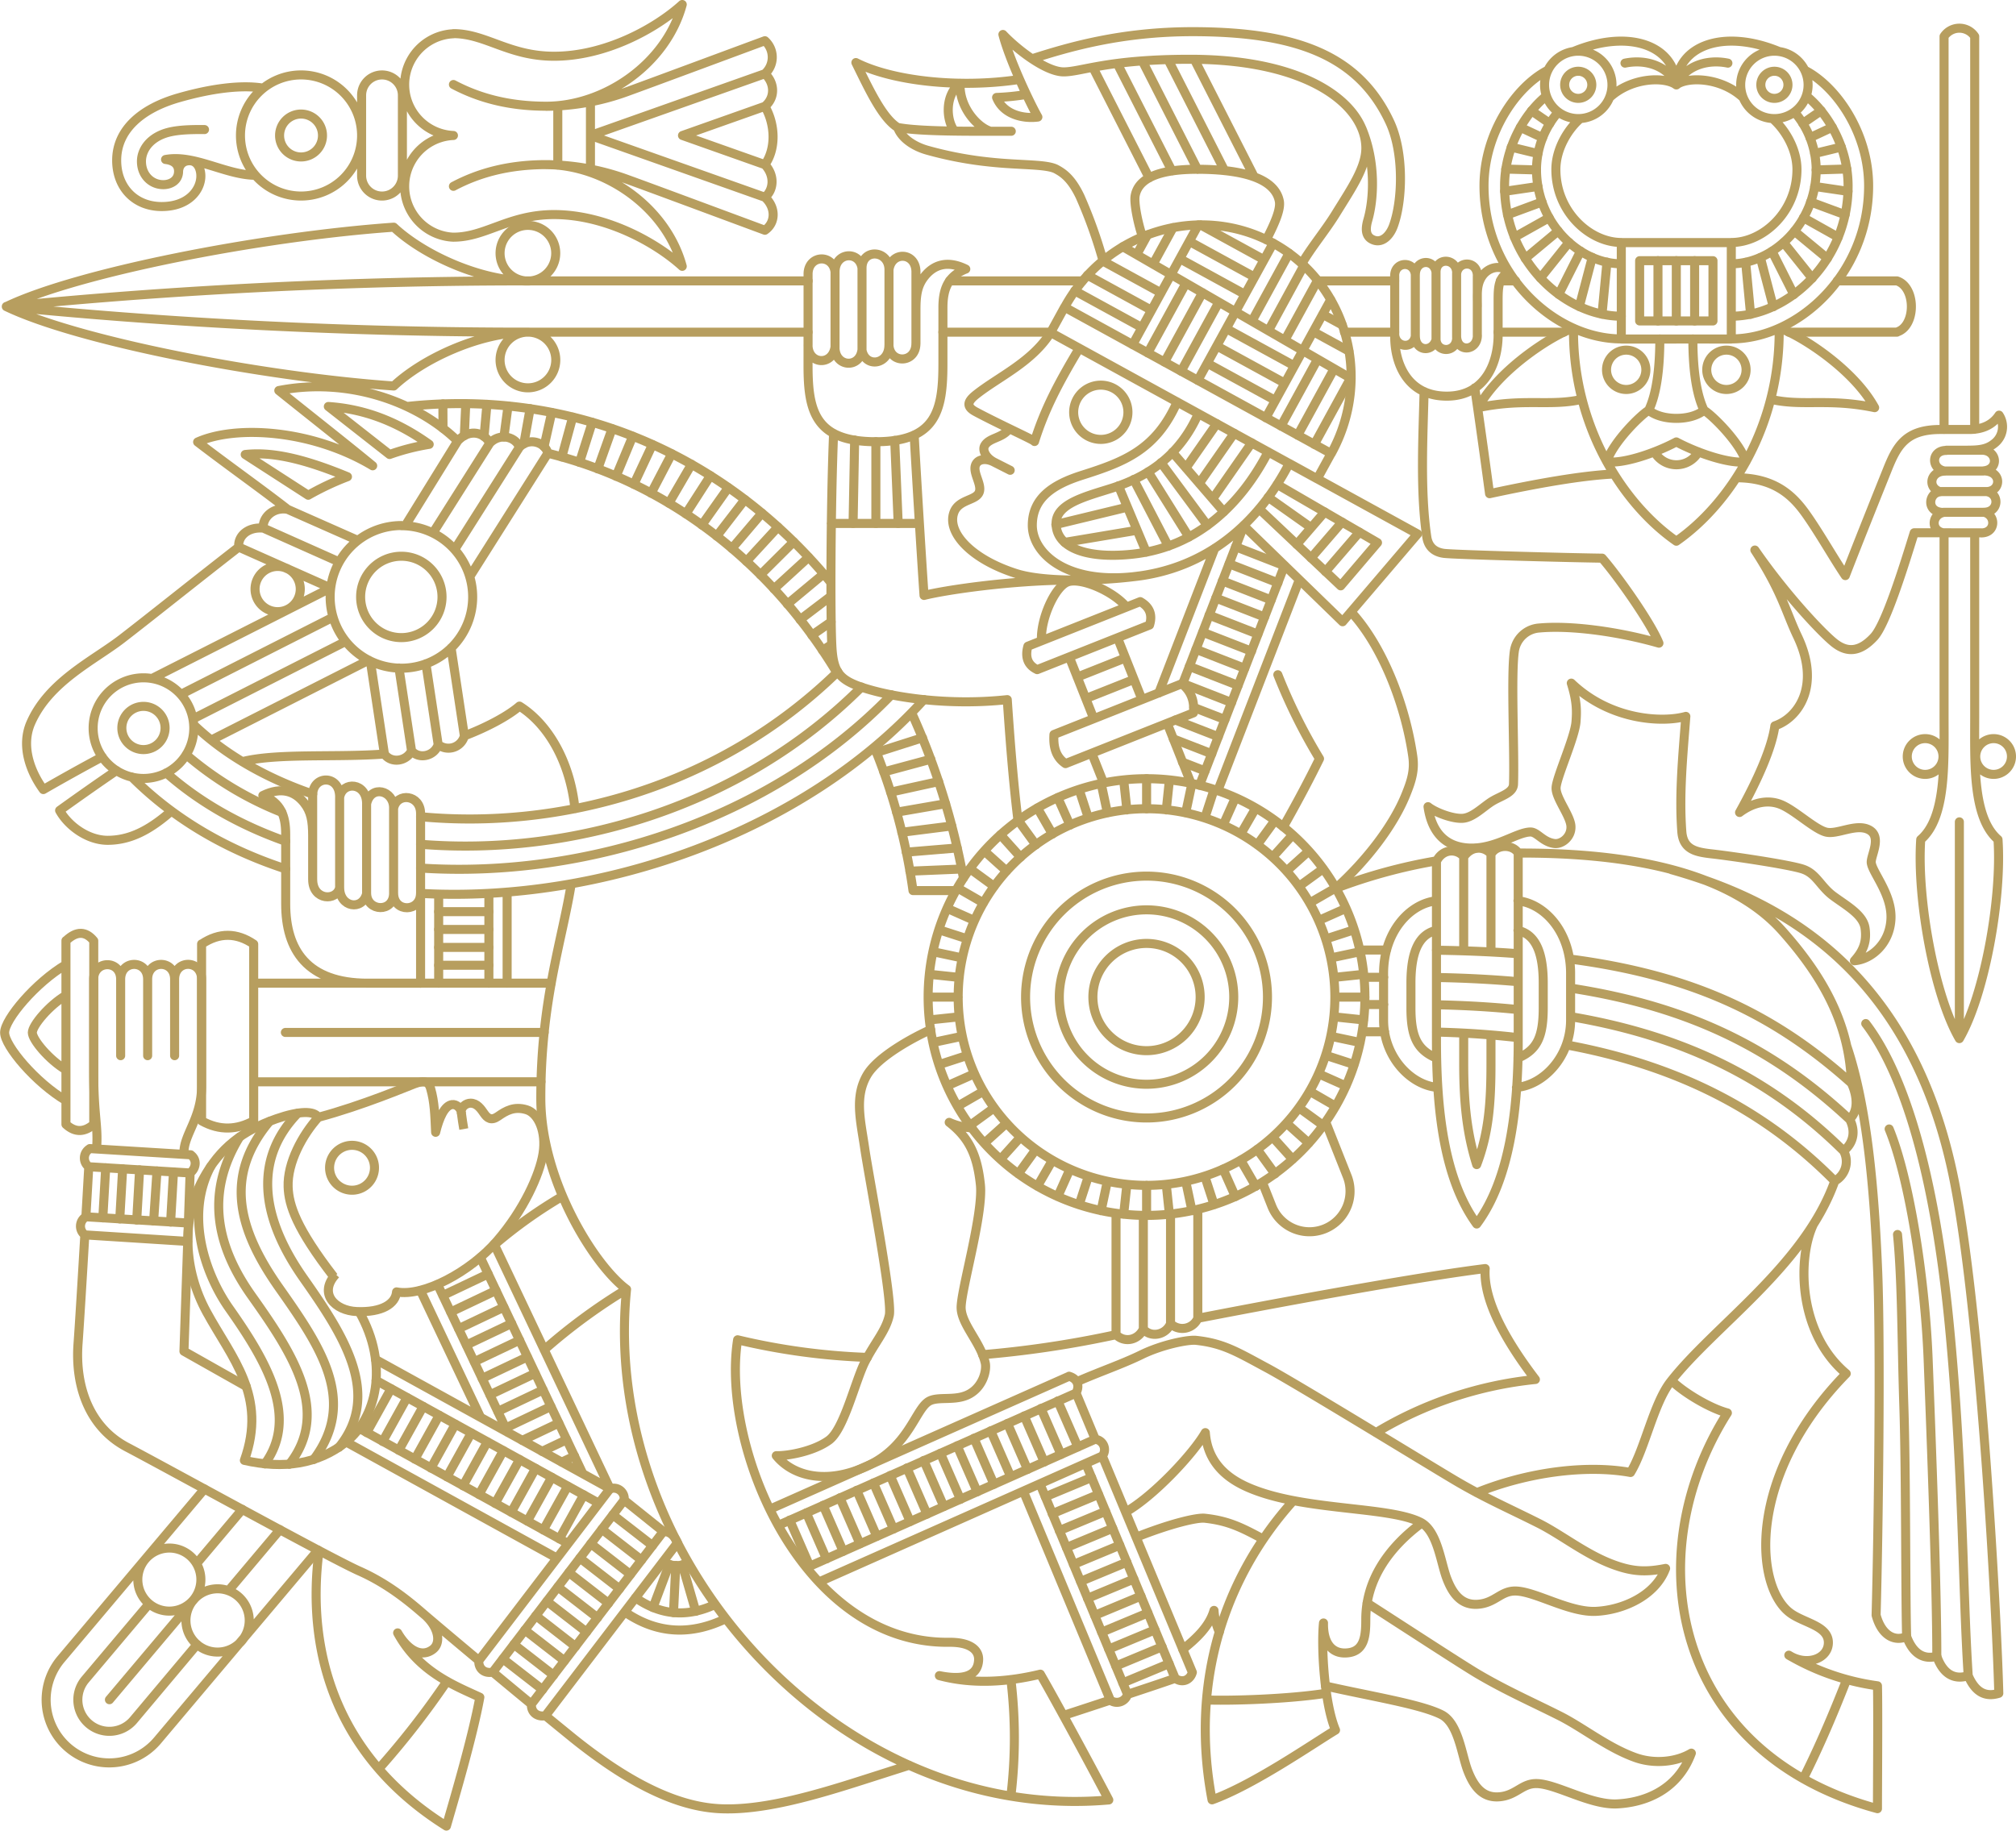 <svg id="Lag_1" data-name="Lag 1" xmlns="http://www.w3.org/2000/svg" viewBox="0 0 891.75 809.89"><defs><style>.cls-1,.cls-2{fill:none;stroke:#b79e5f;stroke-linejoin:round;stroke-width:4px;}.cls-1{stroke-linecap:round;}</style></defs><path class="cls-1" d="M623.12,152.28l-33.31,60.66m58.75-35.64-28.65,52.18M590,144.19,561,197.1m-4.36-43.28,100.95,58.29m-65.7-38-16.8,30.72m-7.54-56.26-4.8,8.77m87.36,50.44L634,237.2m19.67-48.76L645,183.73M628.3,214.2l-30.13-16.48m41.73,93.8,13.68-15.87M614.9,167.25,586,151.45m-16.73,30.47L541,166.44m58.11,11.93-16.69,30.52m-3.58-63.51L570,161.56M657.35,212l-16,29.26M656.62,200l-15.8-8.64m-16.73,30.47L594,205.38m39.57,80.12,12.35-14.32m-25-6.51,19,13.44M610.69,174.92l-28.88-15.8m-16.73,30.47-29.69-16.24M584.55,170,567.68,200.8m75.11,2.79-16.18,29.57m5.9-26.63-30.13-16.48m43.89,107.48,15-17.41M619.11,159.58,591,144.17m-17.44,30.08-25.83-14.13m38.1,122.11-18-28.8M527,276.71l31.58-7.64m31.85-10.52,15.44-22.18m-29.14,49.9-15.3-29.45m23.1-5.11,13.63-19.57M594,277.07l-20.48-27.68m27.74,21.67-22.67-26.28M567,288.92l-12.29-29.29m-23.8,25,32-5.36m33.46-13.89,17.25-24.79m23.08-78.43L621,191m21.76-22.27-14.48,26.47m1.88-38.47-16.44,30.06M801.45,160v26.66M809.56,160v26.66M793.34,160v26.66m38.79-25.92,2.18,23m4.33-25.1,5.71,21.73m-.55-24.5,9.64,19.12m-4.51-23,12.63,15.79m-7.84-20.81L868.27,159M857.69,141l15.36,8.61m-12.19-15.58,15.25,5.64m-13.46-12.51,14.75,2.17m-14.1-9.48,13.58-.41m-14.23-6.85,11.79-2.86m-13.86-4.15,9.87-4.61m-13.06-1.72,8.13-5.6m-94.74,67-2.19,23m-4.32-25.1-5.72,21.73m.55-24.5-9.64,19.12m4.51-23-12.63,15.79m7.85-20.81L734.63,159M745.21,141l-15.36,8.61m12.2-15.58-15.26,5.64m13.47-12.51-14.76,2.17m14.1-9.48L726,119.47m14.23-6.85-11.79-2.86m13.86-4.15L732.45,101m13.06-1.72-8.12-5.6m-290,146.38v36.17m8.34-36.72,1.53,36.72M438,239.37l-.69,36.86M601.79,363,588,357.65m37.24-55.13-21.57-8.4m9.87,38.66-21.57-8.4m4,53.79-17-6.61m40.36-53.91-21.57-8.4m9.87,38.66-21.57-8.4m12.8,31.1-19-7.39m42.38-53.13-21.58-8.41m9.88,38.67L589,331.94m4,53.8-10-3.88m33.36-56.64-21.58-8.41M628.17,295l-21.63-8.43m-1.82,68.93L583,347M483.35,684.33l8.87,20.33m-68.16,6L432.93,731M513,671.14l8.86,20.33m-68.15,6,8.86,20.33m35.61-40.1,8.74,20m-68,6.31,8.86,20.33m-38.51-7.14,8.86,20.33m109.72-73.06,8.87,20.33m-68.16,6,8.87,20.33M490.77,681l8.86,20.33m-68.15,6,8.86,20.33m80.07-59.87,8.86,20.33m-68.15,6L470,714.54m35.61-40.1,8.86,20.33m-68.15,6,8.86,20.33M416.65,714l8.87,20.33m50.42-46.69L484.81,708M106.71,561.34l-1.26,22.14m446.7,137.33-20.47,8.52m-183.09-.86-17.53-13.6m-54.86-259H254m42.69,196.38-20,9.5m300.4,118.94-20.47,8.53m-274-102.75-10.76,19.39m37.77,73.57-17.52-13.59M136.7,563.19l-1.27,22.14M282.82,623l-20,9.51m301.84,118.3-20.47,8.53M254.24,670.82l-10.76,19.39M329.13,754l-17.53-13.6m-1-58.77-10.86,5.15m11.32,15.41L300.3,721.54M121.71,562.26l-1.27,22.16m155.44,23.87-20,9.51m302.55,118-20.48,8.52M240,663l-10.76,19.39m109.59,58.83-17.53-13.59M276.2,471.72H254m49.64,195.21-20,9.5m13.23,17.89-10.76,19.39m13.84,78.49-17.52-13.6m7.36-141-20,9.51M570.85,765.74l-20.47,8.52M268.44,678.65l-10.76,19.4m61.71,68.66-17.52-13.6m244-47.28-20.47,8.53M114.21,561.8l-1.27,22.14M555.27,728.3l-20.47,8.52M232.93,659.07l-10.76,19.39m136.71,58.82-1,20.84M361.78,737l5.93,20.53M356,736.75l-7.19,19.09m-5.1-21-17.52-13.6m-50-257.43H254M300.19,659.6l-20,9.5m9.6,21.3L279,709.8m25.81,76-17.52-13.6m-1-142-20,9.51M567.73,758.25l-20.47,8.53m-285.92-92-10.76,19.39m73.68,66.2-17.52-13.59M542.8,698.35l-20.47,8.52m-208.25-18-5.59,2.65m9.67,14.5L307.4,725.46m-178-162.72-1.48,22.13m151.41,30.75-20,9.51M561.5,743.27,541,751.8M247.14,666.9l-10.77,19.4M334,747.59,316.47,734m-9.34-59.73L291,681.92m13,16.32-10.76,19.39M276.2,448H254m39.22,197-20,9.5M574,773.23l-20.48,8.52m-278-99.15L264.78,702m49.75,71.12L297,759.48m252-46.16-20.48,8.53M462.45,430.09l22.9-.95m-24.5-7.45,22.5-1.87m-24.47-6.93,22.08-2.8M456.57,404l21.65-3.75m-24.29-5.13,21.23-4.67m-24.26-4.27,20.8-5.61m-24.05-3,20.37-6.5M316.31,249.22l5.62-17.69m-13.46,15.3,4.81-17.62M300.6,242.27,304,227.16M291.66,241l2.79-15.52M282.86,238l1.83-13.71m-10.61,13.48,1.27-14.21m-10,13.85.64-14.17m-10.07,10.91-.06-10.77M377,281.84l12.43-16.13m-19,11.22,11.68-16.51M363.36,272l10.85-16.87m-18.37,12.14,10-17.17M348,262.85l9.09-17.41m-16.75,13.49,8.23-17.56m-16.09,14,7.35-17.67m-15.46,14.4,6.34-17.76m93.07,98.05,4.06-2.57m-8.75-4.13,8.49-5.89m-13.71-1,13.61-10.34m-19.23,3.48,16-13.32m-21.94,6.59,15.31-14m-21.28,7.77L411,284.4M390.13,293l13.94-15.15m-20.36,9.46L397,271.68M567.14,389.21V402.5m0,166.62v13.29m-39.3-184.85,5.41,12.13M601,561.92l5.41,12.14M518.84,402.15l6.64,11.51M608.79,558l6.65,11.51M510.36,407.66l7.81,10.76M616.1,553.2,623.92,564M502.5,414l8.9,9.89" transform="translate(-59.96 -44.67)"/><path class="cls-1" d="M622.87,547.71l8.9,9.88M557,389.74,558.43,403m17.41,165.72,1.39,13.21M547.05,391.32l2.76,13m34.65,163,2.76,13M537.28,393.94l4.11,12.62m51.49,158.5L597,577.68m9.44-180.12L601,409.69M533.25,561.92l-5.41,12.14m87.6-171.91-6.65,11.51M525.48,558l-6.64,11.51M623.92,407.66l-7.82,10.76M518.17,553.2,510.36,564M631.77,414l-8.9,9.89M511.4,547.71l-8.9,9.88m74.73-167.85L575.84,403M558.43,568.67,557,581.88m30.18-190.56-2.76,13m-34.65,163-2.76,13M597,393.94l-4.11,12.62m-51.49,158.5-4.11,12.62m126.46-91.87h-13.3m-166.61,0H470.54m184.84-39.29-12.13,5.4M491,519.7l-12.13,5.4m171.9-87.59-11.51,6.64M495,527.46l-11.51,6.65M645.29,429l-10.76,7.82M499.74,534.77,489,542.59M638.92,421.17l-9.89,8.9M505.24,541.54l-9.89,8.91m167.86-74.74L650,477.1M484.28,494.52l-13.21,1.39m190.55-30.19-13,2.76m-163,34.65-13,2.76M659,456l-12.63,4.1m-158.49,51.5-12.63,4.1m180.12,9.44-12.13-5.4M491,451.92l-12.13-5.4m171.9,87.59-11.51-6.65M495,444.15l-11.51-6.64M645.29,542.59l-10.76-7.82M499.74,436.85,489,429M638.92,550.45,629,541.54M505.24,430.07l-9.89-8.9m167.86,74.74L650,494.52M484.28,477.1l-13.21-1.39m190.55,30.18-13-2.76m-163-34.65-13-2.76M659,515.66l-12.63-4.1m-158.49-51.5L475.26,456m101-91.3,10.54,26.55m-38.66-.13-5.23-13.18M646.36,541.06l9.51,24a17.94,17.94,0,0,1-33.35,13.24l-4.18-10.54M582.73,347.17l-56.56,22.45c-.37,5.4.78,10,5.11,12.89l56.57-22.45c.61-5.79-1.41-9.88-5.12-12.89Zm-18.4-36.33-49.69,19.72c-1.39,5,.05,8.45,4.11,10.37l49.69-19.73c1.46-4.7-.08-8.08-4.11-10.36Zm-10.06,16,10.85,27.33m-3.54-8.92-21.34,8.47m-7.31-18.41,10.85,27.33m14-26.88-21.34,8.47m-4.34-42.05c5.62-2.23,20.11,3.79,26.15,11.07m-26.15-11.07c-5.62,2.23-12,16.55-11.44,26m46.45,61a96.6,96.6,0,1,1-96.6,96.6,96.65,96.65,0,0,1,96.6-96.6Zm0,13.29a83.31,83.31,0,1,1-83.31,83.31,83.35,83.35,0,0,1,83.31-83.31Zm0,44.73a38.58,38.58,0,1,1-38.58,38.58,38.6,38.6,0,0,1,38.58-38.58Zm0-14.92a53.5,53.5,0,1,1-53.5,53.5,53.52,53.52,0,0,1,53.5-53.5Zm0,29.78a23.72,23.72,0,1,1-23.72,23.72,23.72,23.72,0,0,1,23.72-23.72Zm331.91-270.5c8.55-2.54,8.55-19.9,0-22.62m0,0H872.67m-142.31,0h-6.74m-46.75,0h-34m-104.15,0H480m-62.57,0H293.48c-33.59,0-122.54.5-230.73,11.31M293.48,169c-21.1,0-46.32-11.6-59.35-23.82-59,4.16-140.13,20.1-171.38,35.13m230.73-35.93a12.31,12.31,0,1,1-12.32,12.31,12.31,12.31,0,0,1,12.32-12.31Zm605.57,47.24H851.2m-99.5,0H722.6m-45.73,0h-22.2m-129.87,0H477.05m-59.65,0H293.48c-33.59,0-122.54-.5-230.73-11.31m230.73,11.31c-21.1,0-46.32,11.61-59.35,23.82-59-4.16-140.13-20.09-171.38-35.13m230.73,35.94a12.32,12.32,0,1,0-12.32-12.32,12.32,12.32,0,0,0,12.32,12.32Zm-56,61A31.52,31.52,0,1,1,206,308.7a31.54,31.54,0,0,1,31.52-31.52Zm-114.06,67.3a22.26,22.26,0,1,1-22.26,22.26,22.26,22.26,0,0,1,22.26-22.26Zm114.06-53.79a18,18,0,1,1-18,18,18,18,0,0,1,18-18ZM123.42,357.18a9.56,9.56,0,1,1-9.56,9.56,9.56,9.56,0,0,1,9.56-9.56Zm-11.89,28.38c-7.91,5.37-16.37,11.32-25.2,17.66,3.55,6.53,12.15,13.18,21.21,13.22,9.9,0,18.32-4.52,26.9-11.8.46-.38.91-.77,1.35-1.15m31.35-21.85c15.51-3.89,41.3-1.76,62.86-3.38,3,4.31,9.8,3.28,12-1.43,3.2,3.86,10.06,2.49,11.78-2.74a7.29,7.29,0,0,0,11.6-3.86c10.95-4.19,19.78-9.21,24.36-13.17,12.59,7.88,22.34,24.36,24.55,45.41m-1.64,33.21c-4.26,26-13.47,51.7-13.47,94.9,0,36.5,23.9,74.19,37.93,84.5C325.12,733.5,430.27,851.54,550.42,841c-7-13.38-22.86-42.79-30.28-55.65-14,3.38-29.65,4.66-44.66.65,9.49,1.9,17,.81,17.36-6.93.21-4.83-4.4-7.92-13-7.82-65,.78-101.13-86.33-93.6-133.83a291.26,291.26,0,0,0,57.36,7.79m51-1.2a457.13,457.13,0,0,0,55.47-8.1l3.57-.75c3.48,3.57,9.52,2.74,12.06-2.47,3.2,3.83,9.83,2.81,12.05-2.41a7.48,7.48,0,0,0,12.06-2.37c43.78-8.51,100.14-18.69,127.1-22-1,14.94,10.55,33.75,22.21,49.06a169.64,169.64,0,0,0-70.52,23.53m-36.51,30.07c-30.16,33.42-46,79.83-36,132.38,18.45-6.67,44.5-24.75,54.62-30.86-4.93-11.6-6.41-36.55-5.32-47.39-.2,9.33,4.1,14.18,11.23,13.15s7.48-8.16,7.48-14.78c0-17.29,10-31.69,24.73-42.6m24.37-13.41c22.49-9.12,48.42-12.47,68-8.94,6.3-10.24,10.18-30.5,17.73-40.18,19.29-24.71,59.29-51.26,72.62-88.76a9.83,9.83,0,0,0,3.9-13.34c4.39-3.42,5.44-8.75,2.63-14.08,3.92-3.3,3.58-10.1.81-15.93-.76-25-11.54-46-30.63-67.38-26.17-29.34-77.46-34.38-115.44-34.38h-1.3c-2.7-4.19-9.76-3.71-12,.47-2.82-3.36-8.44-4-12.06,1.17-3-3.63-9.16-3.67-12,1.8a236.7,236.7,0,0,0-44.49,12.11M507.11,787.72a216,216,0,0,1,0,51.58M308.79,573.9a207.74,207.74,0,0,0-30.14,21.48M201.08,730.71C195,777.36,210,822.84,257.42,852.56c3.76-13,11.63-39.67,14.79-57-11.46-5.31-27-11.27-36.36-28.47,4.34,7.47,10.47,11.24,15.63,7.24,3.47-2.69,2.67-9-2.67-14.29m51.85-118.18a252.82,252.82,0,0,1,36.43-26.76M257.67,788.47a369.43,369.43,0,0,1-30.18,38.76M862.07,586.38c-7.07,15-6.85,48,14.54,66-44.49,45.42-40.49,94.93-24.44,106.14,6.1,4.26,16.43,5.54,16.55,12.73s-9.43,10.81-17.5,5.7a106.57,106.57,0,0,0,39.21,13.55c.27,9.7,0,44.08,0,54.36-90.67-24.61-106.35-112-66.39-175.09-7.77-2.06-19.57-9.15-24.69-14.33m0-226c44.19,12.57,106.34,41.23,125.28,138.87,11.9,61.37,18.72,195.13,19.47,225.51-6.1,1.85-10.47-.69-13.53-7.8-6.16,2-11.14-.73-13.89-8.6-5.91,1.65-10.58-1.24-13.35-8.72-5.19,2.36-11.05-.36-13.5-9.45,1.06-38.62,2-118.71.72-151.56-1.49-37.17-4.76-73.85-13.75-100.44m8.45-9.74c16.8,21.94,30.39,65.65,36.93,133.06,6.17,63.64,5.82,116,8.39,155.45M482.81,438.68h-19a263.11,263.11,0,0,0-17.12-63.46m-16.55-32.93c-29.82-49.45-75.48-84.23-127.85-97.09-1.11-4.71-8.14-7.25-12.59-2.64-1.37-4.27-8.22-6.76-13.11-1.83-2.32-4.62-8.87-6.69-14.21-.94-18.1-17.66-48.65-28.28-79.09-22.34,13.7,11,30.59,24.28,41.52,33.3-27.14-16.22-60.72-18-77.43-10.53,12,9.25,28.45,20.94,39.79,29.78-6.16-1.05-11.08,3.32-10.8,8.32-6.61-.6-11.27,3.38-10.81,8.39-22.36,17.43-39.69,31.35-51.69,40.59-12.54,9.67-32.21,18.81-40.27,37.14-4.54,10.33-.15,21.76,5.53,29.55,8.06-4.65,17.56-9.94,26.07-14.48m100-155,27.09,21.24a99.23,99.23,0,0,1,17.52-4.5c-15-10.72-29.59-15.71-44.61-16.74Zm34.79,0c73.32-7.89,140.78,21.15,187.52,77.89M463.19,360a316.15,316.15,0,0,1,22.95,73.22M168.43,245.77l27.87,18a124.37,124.37,0,0,1,17.35-8.19c-21.15-8.76-34.52-11-45.22-9.83Zm425.22,551c10.85.39,36.18-.33,53.08-3m230.07-6c-7.22,18.49-13.48,32.43-19.21,43.83M731.52,422.09v83c0,30.82-3.92,61.75-18.36,81.1-14.35-19.71-17.8-50-17.8-81.1V425.53M223.09,336.74l-69.61,35.31M302.28,245.2l-34.54,54.62m-61.54,5-78.94,40m135.11-105-23.14,37.43M707.41,423.73v41.61m0,36.4v13.59c0,17.7,1.52,31.16,5.75,44.58,5.28-13.9,6.31-27.06,6.31-44.58V502.55m0-36.71V422.56M207.28,317.72,140,351.86m136.6-111.13-25.12,39.71m-38.58,48-67.57,34.28m114.16-31.41,5.89,39m-41.59-33.15L230,378.26m6.44-38.06L242,376.83m6.36-38.53,5.42,35.79m35.93-131.53L261.07,287.8M589.79,579.73v48.15M206.2,304.79l-40.65-18.08m367.3,366.82c3.72,1.13,4.81,4.19,3.09,7.42l8.52,20.48a4.6,4.6,0,0,1,3.09,7.41l39.83,95.7M553.62,582.41v52.72m-41,69.25,38.47,92.46m14.61-214.43v50.25M218.23,283.75,187.16,270M577.73,581.83v48.42M210,293.28l-33.63-15m6.41,17a10,10,0,1,1-10,10,10,10,0,0,1,10-10ZM540.21,692.11l39.57,95.09m-59.84-86.08,38.78,93.18M547.55,688.84,422.23,744.56m110.62-91L400.48,712.38m144-31L416.73,738.22M535.94,661,404.2,719.52m-44.56,7.7-58.42,76.53m28.57-100.44-58,76m81.62-57.13L295,798.64m41.3-40.85c14.68,10.14,29.8,10.21,44.73,3m-40-9.28c11.47,8.08,23.24,8.64,35.26,3m-23-19a10.67,10.67,0,0,0,11.09.5m-28.37-27.64-58.14,76.15M226.06,646.11l103.73,57.2m-116.7-20.68L306.32,734m-80-78.61,98.53,54.33m-106-33.14,92.42,51m-32.69-132.4,51.23,108.12m-83.88-87.7,26.59,56.11M272.44,601l45.31,95.63M253.54,613l31,65.4m-141.46-84.5L97.48,591m46.84-35.43-44.63-2.75m43.59,32.95L98,583m46.1-19.38-44.82-2.76m185-121.51v40.3M246,440.33v39.34m30.21-39.76v39.76M254,440.33v39.34m617.53,87.52c-28.06-28.38-65-50.31-118.67-60.24m-21.36-3.2c-11.36-1.32-23.39-2.16-36.16-2.47m-22.87-.13h-10m216.41,22.7c-34.19-30.62-70.43-47.79-124.61-54.91m-22.8-2.33c-11.29-.86-23.31-1.36-36.16-1.55m-22-.07h-11.9m70-21.8c11.88,1.33,23.28,13.86,23.28,32.05V496c0,16.3-12.13,28.82-23.95,29.76m-35.49-82.56c-11.88,1.33-23.28,13.86-23.28,32.05V496c0,16.3,12.07,28.82,23.88,29.76m35.56-69.47c8,1.87,11.18,10.14,11.18,23.29v11c0,12.51-2.55,18.55-11.18,22.2m-36.16-56.5c-8,1.87-11.18,10.14-11.18,23.29v11c0,12.51,2.63,18.55,11.25,22.2m182.65,27c-32.7-30.46-69.43-49.64-123.28-57.95M731.52,479c-11.32-1-23.34-1.65-36.16-1.87m-23.28-.1h-8.74m212.11,76.81c-30.35-30-67.49-50.33-120.65-59.38m-23.28-3.13c-11.36-1.16-23.39-1.87-36.16-2.13m-23.28-.11h-8.34M145.68,365.35c13.57,13,31.68,23.48,52.59,30.64M246,406c60.61,5.68,131.37-12.28,184.54-64.14M142.3,378.53a149,149,0,0,0,42.34,25.56M246,418.19c66.21,5.39,141.91-16.42,195-69.55M133.49,386.59c14.89,13.16,32.88,23.24,52.84,30.29M246,428.71c72.86,4.76,155.06-21.4,208.25-76.65m-336,36.33c18.77,18.82,42.14,32.23,68.08,40.7M246,439.92c80.69,4.44,170.11-27.69,222.64-85.74M144.32,555.61c2.93,2.14,2.4,5.92-.27,8l-2.72,78.88,27.53,15.54M101.4,477.93v33.79m11.93-33.79v33.79m11.94-33.79v33.79m11.93-33.79v33.79m11.93-33.79v33.79m0-24.89v38.29c0,14.52-8.16,21.64-7.8,30M102.66,553c.83-10.22-1.26-14.45-1.26-34.42V507.2m47.73-29.27c0-8.82-11.93-8.82-11.93,0,0-8.79-11.93-8.79-11.93,0,0-8.79-11.94-8.79-11.94,0,0-8.79-11.93-8.44-11.93,0m-1.71,74.93a4.79,4.79,0,0,0-.46,8c-.34,5.93-.79,13.71-1.28,22.14a4.81,4.81,0,0,0-.47,8c-1.12,19-2.35,39.17-3,48.12-1.39,19.08,5.07,37.1,21.71,45.83s89.46,48.85,102.56,54.7c11.28,5,20.2,11.83,27.35,18,4.81,4.16,14.63,12.43,25.65,21.64-.22,3.63,2.46,5.92,6.17,5.15,5.73,4.77,11.59,9.63,17.09,14.16-.18,4.11,3.15,5.77,6.21,5.11,4.65,3.81,8.85,7.24,12.25,10,22.72,18.25,44.12,29.82,63.85,31.1,19.15,1.25,43-5.78,65.49-13l19.34-6.18m68.2-22c7.16-2.34,14.13-4.62,20.7-6.8a4.92,4.92,0,0,0,7.67-2.54c7.92-2.64,15.08-5,21.06-7.1,3.47,2.4,6.77.46,7.6-2.66M536.24,656c10.52-4.62,19.9-7.73,28.65-12,9.17-4.47,20.59-6.72,24.13-6.34,12.12,1.31,18.16,5.11,31.46,12.26s71,42.55,83.4,49.89c12.71,7.5,23.85,12.35,36.65,18.78,10.39,5.23,21.12,14,33.4,18.42,8.45,3.07,14.26,3.25,22.79,1.55-4.59,12.21-19,18.43-30.82,19s-27-8.94-35.64-9c-6.4-.06-8.87,5.15-16.24,5.84s-11.38-4.24-14.11-11.44-4.13-21.08-11.71-24.86c-14.46-7.21-52.75-4.83-76.72-15.61-10.48-4.7-17.48-12.16-18.36-24-5.32,9.34-23,28.23-35.26,35.12m4.64,11.17c15-6,26.82-8.8,30.36-8.42,10.28,1.11,16.19,4,25.87,9.25" transform="translate(-59.96 -44.67)"/><path class="cls-1" d="M664.71,753.91C685.12,767.07,706.51,781,713.2,785c12.7,7.51,23.84,12.36,36.64,18.79,10.39,5.23,21.12,14,33.4,18.42,8.45,3.07,18.3,2,24.86-1.92-6.19,16.73-21.08,21.9-32.89,22.46s-27-8.94-35.64-9c-6.4-.06-8.87,5.15-16.23,5.84S712,835.3,709.22,828.1s-4.13-21.08-11.71-24.86c-9.3-4.64-30.72-8-51.21-12.65m-47-23.93a27.4,27.4,0,0,1-2.34-9.52c-2,7-7.85,12.51-13.81,17.22M895.6,544.15c8.85,21.51,15.82,65.6,17.25,102,1.41,36.17,3.88,101.39,3.83,131.21M899.3,590.83c2.05,20.81,1.84,46.6,2.81,76.26s.68,83.58,1.22,101.54M359.64,727.22c-1.3-2.76-2.93-5-6.27-5l-17.31-13.87a4.68,4.68,0,0,0-6.27-5M919.89,234.7V60.78a8.13,8.13,0,0,1,13.55,0v173.8m0,45.86v81.45c0,20.8-.93,44.53,10.31,54.21,1.78,26.15-6,69-17.09,88.07m-6.77-223.73v81.45c0,20.8.93,44.53-10.32,54.21-1.77,26.15,6,69,17.09,88.07M941.8,371.45a7.91,7.91,0,1,1-7.91,7.91,7.92,7.92,0,0,1,7.91-7.91Zm-30.28,0a7.91,7.91,0,1,0,7.91,7.91,7.91,7.91,0,0,0-7.91-7.91Zm15.14,132.72v-95.9M844.84,67.32a14.91,14.91,0,1,1-14.91,14.91,14.92,14.92,0,0,1,14.91-14.91Zm-86.77,0A14.91,14.91,0,1,0,773,82.23a14.92,14.92,0,0,0-14.91-14.91ZM831,87.85c-10-9.22-24.77-9.25-29.55-5.62.69-17.48,21-24.93,45.48-14.76M771.88,87.85c10-9.22,24.78-9.25,29.55-5.62-.68-17.48-21-24.93-45.48-14.76m88.89,8.72a6,6,0,1,1-6,6,6,6,0,0,1,6-6Zm-86.77,0a6,6,0,1,0,6,6,6,6,0,0,0-6-6Zm65.54,123.39a8.7,8.7,0,1,1-8.69,8.7,8.7,8.7,0,0,1,8.69-8.7Zm-44.32,0a8.7,8.7,0,1,0,8.7,8.7,8.7,8.7,0,0,0-8.7-8.7Zm67.66-9.7c.56,43.28-21.92,77.85-45.48,94.23h0c-23.56-16.38-46-51-45.48-94.23m38.17,4.73c0,13.12-1.43,24.28-4.93,31.61,3.58,2.73,8.3,3.54,12.24,3.54h0c3.95,0,8.67-.81,12.25-3.54-3.5-7.33-4.94-18.49-4.94-31.61M801.47,152h24.31v42.66H801.47m0-42.66H777.12v42.66h24.31m0-34.66h16.24v26.66H801.43m0-26.66H785.23v26.66h16.24M858.25,75.72c14.09,7.21,28.27,27.87,28.27,51.19,0,39.11-31.23,67.7-60.74,67.7M744.65,75.72c-14.08,7.21-28.26,27.87-28.26,51.19,0,39.11,31.23,67.7,60.73,67.7M858.25,75.72c14.09,7.21,28.27,27.87,28.27,51.19,0,39.11-31.23,67.7-60.74,67.7M744.65,75.72c-14.08,7.21-28.26,27.87-28.26,51.19,0,39.11,31.23,67.7,60.73,67.7M858.94,87.08c9.89,8,18.5,23.14,18.5,39.9,0,33.27-26.56,57.59-51.66,57.59M744,87.08c-9.9,8-18.51,23.14-18.51,39.9,0,33.27,26.56,57.59,51.66,57.59m76.54-90.33a39.1,39.1,0,0,1,9.64,25.31c0,24.17-19.29,41.83-37.52,41.83M749.24,94.24a39.1,39.1,0,0,0-9.64,25.31c0,24.17,19.29,41.83,37.52,41.83M844,97.11c5.36,4.58,10.82,13.38,10.82,22.53,0,18.67-14.91,32.31-29,32.31M759,97.11c-5.36,4.58-10.82,13.38-10.82,22.53,0,18.67,14.91,32.31,29,32.31m24.35-69.72c3.29-7.82,12.83-11.66,22.74-9.63m-22.78,9.63c-3.28-7.82-12.82-11.66-22.74-9.63m35,153.62c3.44,2,15.66,13.95,18.54,22.71-6.67,1.13-20.71-3.41-30.79-8.73m-12.28-14c-3.45,2-15.67,13.95-18.54,22.71,6.66,1.13,20.71-3.41,30.78-8.73m9.77,4.4a11.14,11.14,0,0,1-9.73,5.71h0a11.15,11.15,0,0,1-9.73-5.71M847,189.88c7.83,2.3,32.46,17.35,42.18,35.14-20.62-4.28-31.77-.44-45.95-3.69m-87.26-31.45c-7.84,2.3-32.46,17.35-42.18,35.14,20.62-4.28,31.76-.44,45.94-3.69m-82.83-54.59V192m259.51,88.41H921.15M686,166.26v27m251.56,78.06H919.71M695.17,165.06v29.85m243.37,67.24H918.27m-214-96.61V194m233,59.05H920.43m-207-86.23V193m223.16,50.86H920.91M713.46,180.28c0-5.13-.55-9.38,2-13.27,2.68-4.08,8.09-5.51,12-2.1-4.54,2.49-4.83,6.38-4.83,12.61V193c0,11.35-5.21,26.93-22.73,26.93s-23-14.64-23-26.21V183m253.61,60.83c5.13,0,8.48-.48,11.48-2.88a9.3,9.3,0,0,0,2.22-12.61c-2.62,3.95-6.91,6.34-13.13,6.34H918.27c-15.62,0-19.41,7.55-23.68,18.3,0,0-12.83,31.9-18.37,46.34-5.15-7.61-11.81-19.42-17.68-27.61s-14-15.67-30.54-15.67M689.89,217.9c-.5,20.42-1.78,44.27,1.19,64.33.64,4.29,3.29,6.65,7.51,7.25s57.53,2,70.06,2.13c7,8,21.57,28.66,25.12,37.61-17.18-4.94-38.48-8-52.8-6.72a11.94,11.94,0,0,0-11.15,10.26c-1.56,10.45.12,44.65-.38,58.85-.14,3.95-5.62,5.17-9.55,7.62s-8.37,7.13-12.85,7.47-12.25-2.61-15.41-5.14c1.53,10.75,7.12,17.62,17.72,18.28,11.89.73,21.51-7.08,27.63-7.08,3,0,5.39,4.44,10.56,5.1,3.32.42,7.64-3,7.3-7.74s-6.68-12.33-6.57-16.86,8.31-22.35,8.82-29.3c.34-4.65.45-9-2.09-17.06,17.44,16.67,40.58,17.54,50.67,14.71-1.4,17.94-3,34.69-1.78,51,.58,7.9,6.25,9,12.8,9.78,9.07,1,34.61,4.76,40.71,6.79s7.72,7.65,13.54,11.94,13.16,8.25,14,14.17-.71,10-4.7,14.44c7.49-.61,15.64-7.6,16.16-18.49s-8.18-20.42-8.71-24.85c-.36-3.05,4.91-11.46-1-14.59-5.7-3-14,2.25-19,1s-13.39-9.28-19.54-12-12.95-1-18.72,3.33c7.82-14.07,14.25-28.34,15.63-38.35,10.42-3.52,20.37-17.82,10-39.59-5.11-10.72-6.81-19.63-18.86-38.17,13.12,19,28.91,35.95,34.87,40.83s11.65,4.31,17.86-2.42c5.2-5.64,13-30.66,17.75-46.05h16.14m-210.52-64.1c3.32,22.88,5,35.38,6.55,46.81,21.69-4.68,40.52-7.94,54.26-8.68M713.46,193c0,6.82-8.52,7.76-9.15,1,0,6.73-8.6,7-9.14,1-1.75,5.8-9.15,5.05-9.15-1.68-.94,6.06-9.15,5.26-9.15-1.2m244,51.82c-6.76,0-6.85,8.27-.48,9.15-6.74,0-8,7.43-2.16,9.15-5.33.4-6.45,9.14,1.44,9.14-5.6,1.08-5.93,9.15,1.44,9.15M713.46,166.77c0-6.76-8.26-6.87-9.15-1.23,0-6.73-9.14-7.21-9.14-.48-1-6.17-9.15-5.53-9.15,1.2-.57-6.33-9.15-6-9.15.48m259.75,77.11c6.76,0,7.78,8.51.72,9.15,8.36,0,7.93,9.15,1.2,9.15,6,.7,5.77,9.14-1,9.14,5.45,1.3,5.27,9.15-1.2,9.15M193.12,95.13a9.49,9.49,0,1,1-9.49,9.48,9.49,9.49,0,0,1,9.49-9.48Zm0-17.31a26.79,26.79,0,1,1-26.79,26.79,26.8,26.8,0,0,1,26.79-26.79Zm26.79,26.79V86.85a9,9,0,1,1,18.05,0v17.76m-18.05,0v17.77a9,9,0,0,0,18.05,0V104.61m22.57,0a22.52,22.52,0,0,1,0-45m0,45a22.52,22.52,0,0,0,0,45m0-90.06c14.23,0,24.52,10,44.49,10,22.68,0,44.85-12.12,56.72-22.89-7.11,26.31-34.32,45-60.15,45-16.88,0-30.1-3.79-41.06-9.6m0,67.54c14.23,0,24.52-10,44.49-10,22.68,0,44.85,12.13,56.72,22.9-7.11-26.31-34.32-45-60.15-45-16.88,0-30.1,3.78-41.06,9.6M301.59,91.7a106.32,106.32,0,0,0,36.18-6.64c10-3.62,45.36-16.77,60.53-22.37a9.8,9.8,0,0,1,0,14.6c4.5,4.17,4.58,10.67,0,14.42,4.64,8,5,18.77,0,25.8,4.56,4.87,3.87,11.31,0,14.42,4.86,4.4,4.89,11.26,0,14.61-15.17-5.61-50.49-18.76-60.53-22.38a106.33,106.33,0,0,0-36.18-6.63m19.55-27.8v14.88m0,14.88V104.61M306.69,91.46v13.15m0,13.16V104.61m91.61,27.32-77.16-27.32L398.3,77.29m0,40.22-36.44-12.9,36.44-12.9M172.94,122.23c-13.29-.16-27-9.35-39.75-7,3.28.37,5.76,1.89,5.76,5.19,0,4.17-3.54,5.95-6.77,5.95-5.22,0-9.65-4.08-9.65-10.34,0-4.43,2.9-9.55,9.72-12.12,4.46-1.68,10.53-2,18.17-1.92m-11.48,18.79c0-2.54,1.48-5,4.87-5s5,3.37,5,6.75c0,6.12-5.43,13.52-17.33,13.52s-19.91-8.52-19.91-20.42c0-13.69,11.22-23.07,27.52-27.72,15-4.29,28-5.77,37.29-4.24m30.73,472.62a9.93,9.93,0,1,1,3.55,13.59,9.93,9.93,0,0,1-3.55-13.59Z" transform="translate(-59.96 -44.67)"/><path class="cls-2" d="M200.75,539c-7,7.79-13.72,20-13.34,30.79.29,8.16,3.69,18.38,20.19,39.76M218.85,625c13.6,23.92,7.26,47.29-5.86,57.67-12.49,9.87-27.69,12-44.93,8.1,10.21-28.65-5.52-45.1-16.74-65.7-9.92-18.22-11.45-40.7-1.5-58.89,7.46-13.64,17.44-21.31,32.43-26.56,10.06-3.52,16.73-3.59,18.5-.63,19.49-5.19,39.5-13.69,42.62-14.85,4.76-1.76,6.27-.72,7.08,2.14,1.74,6.08,1.84,11.53,2.21,19.34,1.57-6.44,3.91-11.77,7.24-12.26,1.9-.29,3.87,1.54,4.09,3.37-.16-2.3,2.1-4,4.1-4,2.86,0,4.54,2.43,6,4.55s3.15,3.39,6.19,1.26c3.47-2.43,7.14-4.56,12.63-2.89,5.11,1.55,8.8,9.67,7.26,19.35-1.48,9.32-8.58,25.07-20.39,38.71s-32.64,24.81-44.41,22.52c-.43,5.27-6.43,9.14-17.55,8.7-9.85-.38-17.11-8.07-9.35-16.48" transform="translate(-59.96 -44.67)"/><path class="cls-1" d="M246,404.6v35.24M234.06,402.3v37.54m-11.94-39.52v39.76m-11.93-42.63v39.94m-11.93-41v37.4m0-19.3c0-6.7-.73-10.78-3.86-14.7-4-5-9.93-7.21-18.18-3.17,8,3.14,10.11,9,10.11,17.12v30.85c0,20.36,9.5,35.06,36.27,35.06H246m-47.73-45.86c0,9.32,10.61,9.65,11.93,3.58,0,8.78,10,10.39,11.93,2.69.23,7.93,11.94,8.54,11.94-.24,0,8.78,11.93,8.44,11.93,0m-47.73-43.43c0-8.81,12.06-9.22,11.93,1,1.28-7.26,11.93-6.7,11.93,2.87,1.86-8.56,12.06-6,11.94,2,1.53-7.22,11.93-6,11.93,2.3m-73.81,75.07H303.75m-4.51,43.65H172.18m-23.05-61v78.27c8.14,4.53,15.76,3.94,23.05,0V462.36c-7.48-5.08-15.16-5.28-23.05,0Zm-60-1.47V542.1c4.13,3.79,8.23,3.48,12.3,0V460.89c-3.52-4.28-7.59-4.51-12.3,0Zm211.53,40.63H186.19M62,501.52c0-5.88,13.71-22.16,27.14-30.09M62,501.5c0,5.88,13.71,22.15,27.14,30.08M74.26,501.51c0-3.21,7.5-12.11,14.84-16.45M74.26,501.5c0,3.22,7.5,12.12,14.84,16.45" transform="translate(-59.96 -44.67)"/><path class="cls-2" d="M264,536.77c.36,2.78.77,5.5,1.11,7.4" transform="translate(-59.96 -44.67)"/><path class="cls-1" d="M191.69,537.18c-18.58,19.19-17.71,44.22,2.59,73.1C211.76,635.15,229,661.43,209.85,685M179.19,540.8c-20.09,24-14.13,47.55,4.29,73.71,18.21,25.85,34.69,49.92,15.24,75.87M165.93,547.75c-15.86,25.73-9.41,49.43,5.35,70.22,18.19,25.6,34.92,51.31,16.66,74.52M153.18,560.72c-11.67,22.17-2.08,48.28,8.19,62.83,16.54,23.46,30.82,48.13,15.73,68.78m23.52,38.14-71,84.22a27.9,27.9,0,0,1-42.67-36l63.44-75.26m33.38,18-22.74,27m-13.88,23.76L119,805.69a13.94,13.94,0,0,1-21.31-18l28.21-33.47m21-17.77,20.23-24m-23.27,20.39a13.95,13.95,0,1,1-19.66,1.68,13.95,13.95,0,0,1,19.66-1.68Zm21.33,18a14,14,0,1,1-19.66,1.68,14,14,0,0,1,19.66-1.68Zm-56.82,45.81,37.8-44.83M545.31,215.17A12,12,0,1,1,535,228.72a12,12,0,0,1,10.28-13.55ZM531,180.4c18.4-33.41,59.74-46,92.26-28.07s44,59.58,25.55,93m0,0L530.85,180.57l-6.15,11.21,117.91,64.74,6.15-11.2Zm-18.58,4.38c-13.42,25.91-36,46.63-69.16,50.13-30.2,3.18-44.5-10.82-44.48-22.77s8.93-18,22.08-22.16c18.6-5.92,32.6-11.19,42-32.43m40.24,22.1c-11.73,22.64-31.11,42.23-60.1,45.28-20.81,2.2-33.72-3.18-33.71-13.62,0-8.73,13-11.89,24.53-15.55,16.25-5.17,30.21-14.5,38.41-33.06m40.21,22.08L687,280.89l-33.16,38.85L610,277.16m24.71,24-36.07,93.3M597.3,287.21l-24.75,64m55.62-56.39-37.6,97.25m19.72-115.2L583,347.41m-19.18-47.92c-17,2.33-42,2.85-54.28-1.05-19.89-6.3-30.83-18.14-27.65-27,2.11-5.89,9.76-5.2,11.21-9,1.37-3.6-3.34-9-1.41-12.5,1.24-2.25,4.59-2.58,7.91-.86-3.89-2.11-5.09-5.39-4.12-7.18,2-3.7,8-3.31,10.82-7.57m-6.7,14.75,7.2,3.65m30.58-54C528,214.38,522,225.91,517.57,240c.65-.24-16-7.76-26.08-13.19-4.28-2.29-3.58-4.55.22-7.57,10-7.94,24.67-14.27,33-27.46M417.4,165.93v31.42M429.33,165v33.34m11.93-35v36.22M453.19,164v33.34M465.12,165v31.66m0-15.09c0-6.69.73-10.77,3.87-14.69,4-5,9.92-7.22,18.17-3.17-8,3.13-10.11,9-10.11,17.11v24.85c0,20.37-2.89,34.42-29.66,34.42s-30-13.51-30-33.48V192.25m49.25,84h-39m37.46-79.6c0,8.81-11.42,9.14-11.93.72,0,8.78-10.5,10.18-11.93,2.16-1.12,8.32-11.93,7.58-11.93-1.2-1.39,8.44-11.93,7.48-11.93-1M465.12,165c0-8.82-10.8-9.34-11.93-1,0-8.79-11.93-9.51-11.93-.72-1.2-7.88-11.93-7.11-11.93,1.68-1-8.12-11.93-7.48-11.93,1m207.44,93,44.44,25.8L653,303.86l-36.09-34.07M547.88,160A209.45,209.45,0,0,0,537.7,131.6c-3.87-8.11-7.57-10.46-10.36-12-4.28-2.4-15.53-1.74-29.26-3.2a164.6,164.6,0,0,1-27.75-5.22c-5.26-1.42-11.36-4.85-13.3-10.11-6.78-4.2-12.59-16.76-18.48-28.72,15.67,8,45.13,11.54,72.2,7.49M457,101.05c10.17,1.93,32.21,1.69,50.28,1.69m-9.19,0c-5.88-1.74-14-10.82-13.43-21.27-6.79,5.26-6.29,16.15-2.52,21.19m83.17,46.77c-2.3-7-3.75-15.21-3.24-18.1,1.16-6.68,8.34-12,28.77-11.76,22.43.21,33.29,5.51,35,14,.79,3.85-2.36,10.57-5.74,17.18m15.68,10.64c4.07-7.1,10.36-14.58,15-22.08,6.86-11.13,13.36-20.42,13.36-29.12,0-18.08-23.83-39.3-77.85-39.3-36.36,0-48,5.58-55.83,5.58s-20.7-10-26.87-16.55c3,11.5,11.93,30.3,15.46,36.53m-5.06-10a102.63,102.63,0,0,1-13.2,1.33c3.22,8,12.52,9.47,18.26,8.67m-2.57-25.77c16.16-5.17,39.26-12,71-12,46.85,0,73.7,11,87.23,39.94,6.38,13.62,5.67,34.94,1.6,46-1.45,4-4.72,7.7-8.68,6.27-3.67-1.32-3.81-4.74-2.62-8.88,2.68-9.32,3.58-25.54-2.65-40.5M588.24,70.91l26.49,52m-38.1-51.87,25,49.11M565.25,71.63l24.42,48M554.14,72.75l24.24,47.58m-35-45.86,24.92,48.92m-139.61,113c-1.28,31.22-1.49,81.63-.74,94.62.66,11.29,3.57,14.65,14.35,18.08,13.13,4.19,37.4,7.89,63.21,5.11,1,14.93,2.48,35.14,4.76,53.59M464.34,237.1c.43,9,3.3,55.93,4.36,71,8.37-2.16,38-6.81,66.55-6.81m122.3,14.06c13.94,15.09,24,40.95,27.32,63.84.89,6.22-.49,10.82-3.12,17.25-5.49,13.47-17.12,28.76-30.88,41.19m-25.68-94.45a244.32,244.32,0,0,0,18.44,37.15c-4.58,9.34-9.88,19.34-16,30.13m-156,89.75c-7.32,3.25-23.36,11.83-28.16,20.1-5.68,9.76-2.76,20.34-1,32.5s12.36,66.94,10.86,73.77S447,638.53,442.65,647s-9.27,29.92-16,34.84-18.19,7-23.31,6.85c7.36,9.06,22.19,13,40.32,4.54s21.08-24.65,26.92-28.44c4.07-2.64,11.91,0,18.12-3.37s7.79-10.66,7.07-13.8c-2.06-9-10.3-16.79-10.66-24.06s9.92-41.67,8.51-54.84-5.1-20.75-13.79-27.5a27.93,27.93,0,0,0,10,2.44" transform="translate(-59.96 -44.67)"/></svg>